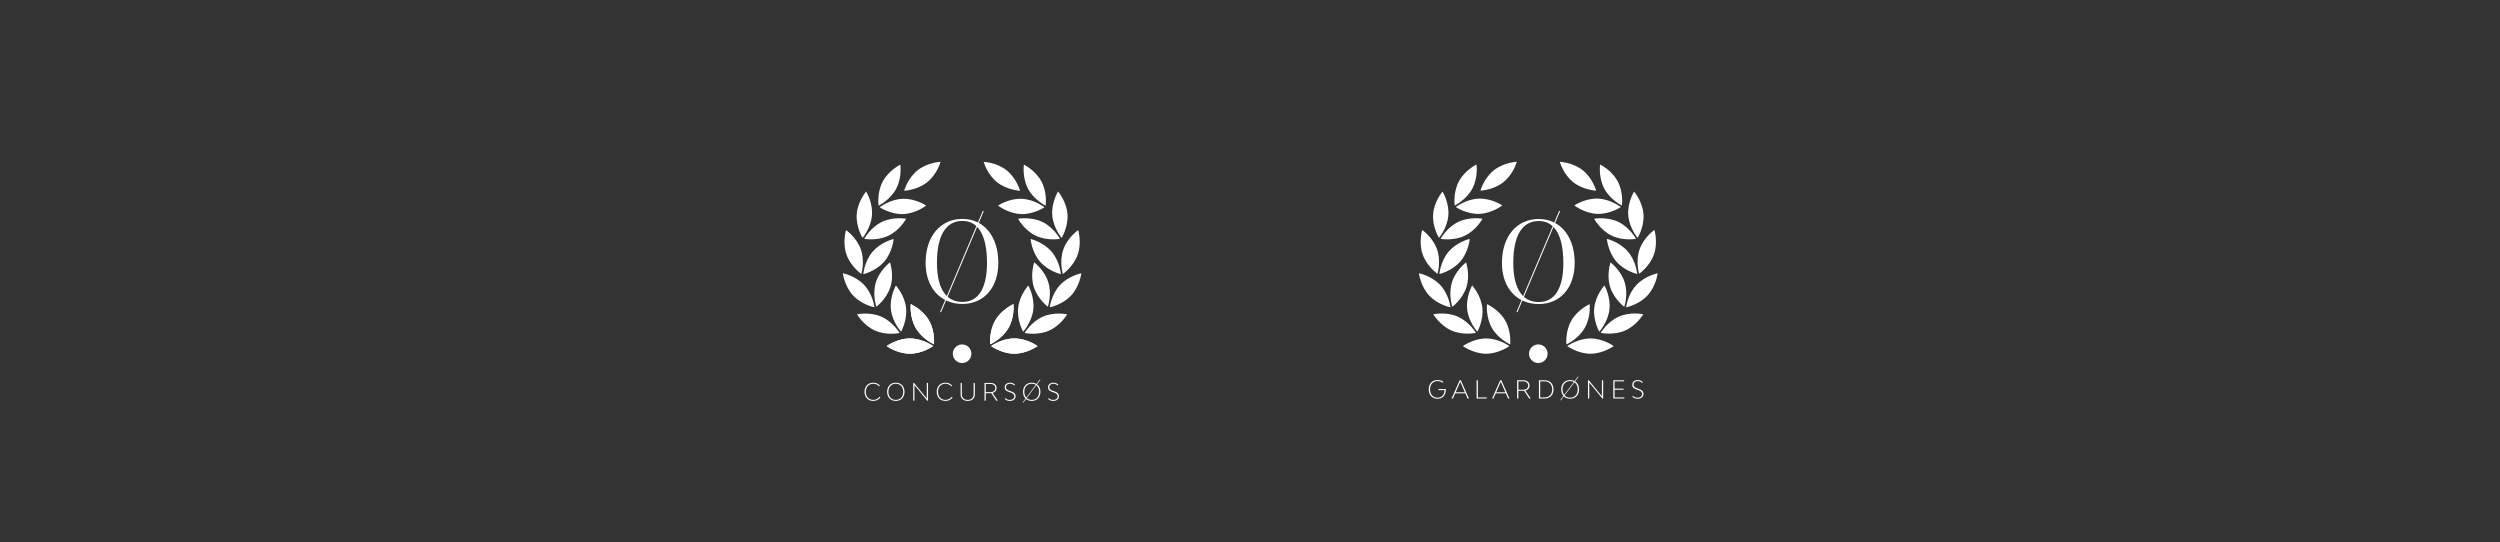 <?xml version="1.0" encoding="UTF-8" standalone="no"?>
<!DOCTYPE svg PUBLIC "-//W3C//DTD SVG 1.1//EN" "http://www.w3.org/Graphics/SVG/1.1/DTD/svg11.dtd">
<svg width="100%" height="100%" viewBox="0 0 13935 3023" version="1.1" xmlns="http://www.w3.org/2000/svg" xmlns:xlink="http://www.w3.org/1999/xlink" xml:space="preserve" style="fill-rule:evenodd;clip-rule:evenodd;stroke-linejoin:round;stroke-miterlimit:1.414;">
    <rect x="0" y="0" width="13935" height="3023" fill="#333333" stroke="none"/>
    <g transform="matrix(1,0,0,1,-1911.33,0.021)">
        <g transform="matrix(1,0,0,1,-8292.21,-20915.2)">
            <g transform="matrix(0.641,0,0,0.639,4889.12,7616.82)">
                <rect x="8292.21" y="20808.5" width="21741.8" height="4728.89" style="fill:none;"/>
            </g>
        </g>
        <g transform="matrix(1,0,0,1,-8292.21,-20915.2)">
            <g transform="matrix(1,0,0,1,1045.72,0)">
                <g>
                    <g>
                        <g transform="matrix(0.709,0,0,0.709,4945.57,6540.16)">
                            <g transform="matrix(0.294,0,0,0.294,10378.9,18245)">
                                <g transform="matrix(1,0,0,1,-1569.16,9225.68)">
                                    <g>
                                        <g transform="matrix(0.491,0,0,0.491,7432.97,3839.67)">
                                            <g transform="matrix(0.772,0,0,0.772,2802.73,2087.63)">
                                                <path d="M5267.34,4918.69C6171.77,4918.69 6906.05,5456.94 6906.05,5456.94C6906.05,5456.94 6171.77,5995.19 5267.34,5995.19C4362.91,5995.19 3628.63,5456.94 3628.63,5456.94C3628.63,5456.94 4362.91,4918.69 5267.34,4918.69Z" style="fill:white;"/>
                                            </g>
                                            <g transform="matrix(0.386,0.668,-0.668,0.386,9159.95,-515.349)">
                                                <path d="M5267.34,4918.69C6171.77,4918.69 6906.05,5456.94 6906.05,5456.94C6906.05,5456.94 6171.77,5995.19 5267.34,5995.19C4362.91,5995.19 3628.63,5456.94 3628.63,5456.94C3628.63,5456.94 4362.91,4918.69 5267.34,4918.69Z" style="fill:white;"/>
                                            </g>
                                        </g>
                                        <g transform="matrix(0.491,0,0,0.491,7432.97,3839.67)">
                                            <g transform="matrix(0.772,0,0,0.772,2802.73,2087.63)">
                                                <path d="M5267.34,4918.69C6171.77,4918.69 6906.05,5456.94 6906.05,5456.94C6906.05,5456.94 6171.77,5995.19 5267.34,5995.19C4362.91,5995.19 3628.63,5456.94 3628.63,5456.94C3628.63,5456.94 4362.91,4918.69 5267.34,4918.69Z" style="fill:white;"/>
                                            </g>
                                            <g transform="matrix(0.386,0.668,-0.668,0.386,9159.95,-515.349)">
                                                <path d="M5267.34,4918.69C6171.77,4918.69 6906.05,5456.94 6906.05,5456.94C6906.05,5456.94 6171.77,5995.19 5267.34,5995.19C4362.91,5995.19 3628.63,5456.94 3628.63,5456.94C3628.63,5456.94 4362.91,4918.69 5267.34,4918.69Z" style="fill:white;"/>
                                            </g>
                                        </g>
                                        <g transform="matrix(0.45,0.197,-0.197,0.45,8110.82,2145.66)">
                                            <g transform="matrix(0.772,0,0,0.772,2802.73,2087.63)">
                                                <path d="M5267.34,4918.69C6171.77,4918.69 6906.05,5456.94 6906.05,5456.94C6906.05,5456.94 6171.77,5995.19 5267.34,5995.19C4362.91,5995.19 3628.63,5456.94 3628.63,5456.94C3628.63,5456.94 4362.91,4918.69 5267.34,4918.69Z" style="fill:white;"/>
                                            </g>
                                            <g transform="matrix(0.386,0.668,-0.668,0.386,9159.95,-515.349)">
                                                <path d="M5267.34,4918.69C6171.77,4918.69 6906.05,5456.94 6906.05,5456.94C6906.05,5456.94 6171.77,5995.19 5267.34,5995.19C4362.91,5995.19 3628.63,5456.94 3628.63,5456.94C3628.63,5456.94 4362.91,4918.69 5267.34,4918.69Z" style="fill:white;"/>
                                            </g>
                                        </g>
                                        <g transform="matrix(0.334,0.36,-0.36,0.334,9410.07,864.593)">
                                            <g transform="matrix(0.772,0,0,0.772,2802.73,2087.63)">
                                                <path d="M5267.34,4918.69C6171.77,4918.69 6906.05,5456.94 6906.05,5456.94C6906.05,5456.94 6171.77,5995.19 5267.34,5995.19C4362.91,5995.19 3628.63,5456.94 3628.63,5456.94C3628.63,5456.94 4362.91,4918.69 5267.34,4918.69Z" style="fill:white;"/>
                                            </g>
                                            <g transform="matrix(0.386,0.668,-0.668,0.386,9159.95,-515.349)">
                                                <path d="M5267.34,4918.69C6171.77,4918.69 6906.05,5456.94 6906.05,5456.94C6906.05,5456.94 6171.77,5995.19 5267.34,5995.19C4362.91,5995.19 3628.63,5456.94 3628.63,5456.94C3628.63,5456.94 4362.91,4918.69 5267.34,4918.69Z" style="fill:white;"/>
                                            </g>
                                        </g>
                                        <g transform="matrix(0.162,0.464,-0.464,0.162,11113.5,210.684)">
                                            <g transform="matrix(0.772,0,0,0.772,2802.73,2087.63)">
                                                <path d="M5267.34,4918.69C6171.77,4918.69 6906.05,5456.94 6906.05,5456.94C6906.05,5456.94 6171.77,5995.19 5267.34,5995.19C4362.91,5995.19 3628.63,5456.94 3628.63,5456.94C3628.63,5456.94 4362.91,4918.69 5267.34,4918.69Z" style="fill:white;"/>
                                            </g>
                                            <g transform="matrix(0.386,0.668,-0.668,0.386,9159.95,-515.349)">
                                                <path d="M5267.34,4918.69C6171.77,4918.69 6906.05,5456.94 6906.05,5456.94C6906.05,5456.94 6171.77,5995.19 5267.34,5995.19C4362.91,5995.19 3628.63,5456.94 3628.63,5456.94C3628.63,5456.94 4362.91,4918.69 5267.34,4918.69Z" style="fill:white;"/>
                                            </g>
                                        </g>
                                        <g transform="matrix(-0.038,0.49,-0.49,-0.038,12936.2,293.268)">
                                            <g transform="matrix(0.772,0,0,0.772,2802.73,2087.63)">
                                                <path d="M5267.34,4918.69C6171.77,4918.69 6906.05,5456.94 6906.05,5456.94C6906.05,5456.94 6171.77,5995.19 5267.34,5995.19C4362.91,5995.19 3628.63,5456.94 3628.63,5456.94C3628.63,5456.94 4362.91,4918.69 5267.34,4918.69Z" style="fill:white;"/>
                                            </g>
                                            <g transform="matrix(0.386,0.668,-0.668,0.386,9159.95,-515.349)">
                                                <path d="M5267.34,4918.69C6171.77,4918.69 6906.05,5456.94 6906.05,5456.94C6906.05,5456.94 6171.77,5995.19 5267.34,5995.19C4362.91,5995.19 3628.63,5456.94 3628.63,5456.94C3628.63,5456.94 4362.91,4918.69 5267.34,4918.69Z" style="fill:white;"/>
                                            </g>
                                        </g>
                                        <g transform="matrix(-0.23,0.434,-0.434,-0.23,14573.5,1098.54)">
                                            <g transform="matrix(0.772,0,0,0.772,2802.73,2087.63)">
                                                <path d="M5267.34,4918.69C6171.77,4918.69 6906.05,5456.94 6906.05,5456.94C6906.05,5456.94 6171.77,5995.19 5267.34,5995.19C4362.91,5995.19 3628.63,5456.94 3628.63,5456.94C3628.63,5456.94 4362.91,4918.69 5267.34,4918.69Z" style="fill:white;"/>
                                            </g>
                                            <g transform="matrix(0.386,0.668,-0.668,0.386,9159.95,-515.349)">
                                                <path d="M5267.34,4918.69C6171.77,4918.69 6906.05,5456.94 6906.05,5456.94C6906.05,5456.94 6171.77,5995.19 5267.34,5995.19C4362.91,5995.19 3628.63,5456.94 3628.63,5456.94C3628.63,5456.94 4362.91,4918.69 5267.34,4918.69Z" style="fill:white;"/>
                                            </g>
                                        </g>
                                        <g transform="matrix(-0.297,0.236,-0.236,-0.297,13991.3,2770.95)">
                                            <path d="M5267.34,4918.69C6171.77,4918.69 6906.05,5456.94 6906.05,5456.94C6906.05,5456.94 6171.77,5995.19 5267.34,5995.19C4362.91,5995.19 3628.63,5456.94 3628.63,5456.94C3628.63,5456.94 4362.91,4918.69 5267.34,4918.69Z" style="fill:white;"/>
                                        </g>
                                    </g>
                                    <g transform="matrix(1,0,0,1,3765.9,0)">
                                        <g transform="matrix(-0.491,0,0,0.491,13205.4,3839.67)">
                                            <g transform="matrix(0.772,0,0,0.772,2802.73,2087.63)">
                                                <path d="M5267.34,4918.69C6171.77,4918.69 6906.05,5456.94 6906.05,5456.94C6906.05,5456.94 6171.77,5995.19 5267.34,5995.19C4362.91,5995.19 3628.63,5456.94 3628.63,5456.94C3628.63,5456.94 4362.91,4918.69 5267.34,4918.69Z" style="fill:white;"/>
                                            </g>
                                            <g transform="matrix(0.386,0.668,-0.668,0.386,9159.95,-515.349)">
                                                <path d="M5267.34,4918.69C6171.77,4918.69 6906.05,5456.94 6906.05,5456.94C6906.05,5456.94 6171.77,5995.19 5267.34,5995.19C4362.91,5995.19 3628.63,5456.94 3628.63,5456.94C3628.63,5456.94 4362.91,4918.69 5267.34,4918.69Z" style="fill:white;"/>
                                            </g>
                                        </g>
                                        <g transform="matrix(-0.491,0,0,0.491,13205.4,3839.67)">
                                            <g transform="matrix(0.772,0,0,0.772,2802.73,2087.63)">
                                                <path d="M5267.34,4918.69C6171.77,4918.69 6906.05,5456.94 6906.05,5456.94C6906.05,5456.94 6171.77,5995.19 5267.34,5995.19C4362.91,5995.19 3628.63,5456.94 3628.63,5456.94C3628.63,5456.94 4362.91,4918.69 5267.34,4918.69Z" style="fill:white;"/>
                                            </g>
                                            <g transform="matrix(0.386,0.668,-0.668,0.386,9159.95,-515.349)">
                                                <path d="M5267.34,4918.69C6171.77,4918.69 6906.05,5456.94 6906.05,5456.94C6906.05,5456.94 6171.77,5995.19 5267.34,5995.19C4362.91,5995.19 3628.63,5456.94 3628.63,5456.94C3628.63,5456.94 4362.91,4918.69 5267.34,4918.69Z" style="fill:white;"/>
                                            </g>
                                        </g>
                                        <g transform="matrix(-0.45,0.197,0.197,0.45,12527.5,2145.66)">
                                            <g transform="matrix(0.772,0,0,0.772,2802.73,2087.63)">
                                                <path d="M5267.34,4918.69C6171.77,4918.69 6906.05,5456.94 6906.05,5456.94C6906.05,5456.94 6171.77,5995.19 5267.34,5995.19C4362.91,5995.19 3628.63,5456.94 3628.63,5456.94C3628.63,5456.94 4362.91,4918.69 5267.34,4918.69Z" style="fill:white;"/>
                                            </g>
                                            <g transform="matrix(0.386,0.668,-0.668,0.386,9159.95,-515.349)">
                                                <path d="M5267.34,4918.69C6171.77,4918.69 6906.05,5456.94 6906.05,5456.94C6906.05,5456.94 6171.77,5995.19 5267.34,5995.19C4362.91,5995.19 3628.63,5456.94 3628.63,5456.94C3628.63,5456.94 4362.91,4918.69 5267.34,4918.69Z" style="fill:white;"/>
                                            </g>
                                        </g>
                                        <g transform="matrix(-0.334,0.36,0.36,0.334,11228.3,864.593)">
                                            <g transform="matrix(0.772,0,0,0.772,2802.73,2087.63)">
                                                <path d="M5267.34,4918.69C6171.77,4918.69 6906.05,5456.94 6906.05,5456.94C6906.05,5456.94 6171.77,5995.19 5267.34,5995.19C4362.91,5995.19 3628.63,5456.94 3628.63,5456.94C3628.63,5456.94 4362.91,4918.69 5267.34,4918.69Z" style="fill:white;"/>
                                            </g>
                                            <g transform="matrix(0.386,0.668,-0.668,0.386,9159.95,-515.349)">
                                                <path d="M5267.34,4918.69C6171.77,4918.69 6906.05,5456.94 6906.05,5456.94C6906.05,5456.94 6171.77,5995.19 5267.34,5995.19C4362.91,5995.19 3628.63,5456.94 3628.63,5456.94C3628.63,5456.94 4362.91,4918.69 5267.34,4918.69Z" style="fill:white;"/>
                                            </g>
                                        </g>
                                        <g transform="matrix(-0.162,0.464,0.464,0.162,9524.89,210.684)">
                                            <g transform="matrix(0.772,0,0,0.772,2802.73,2087.63)">
                                                <path d="M5267.34,4918.69C6171.77,4918.69 6906.05,5456.94 6906.05,5456.94C6906.05,5456.94 6171.77,5995.19 5267.34,5995.19C4362.91,5995.19 3628.63,5456.94 3628.63,5456.94C3628.63,5456.94 4362.91,4918.69 5267.34,4918.69Z" style="fill:white;"/>
                                            </g>
                                            <g transform="matrix(0.386,0.668,-0.668,0.386,9159.95,-515.349)">
                                                <path d="M5267.34,4918.69C6171.77,4918.69 6906.05,5456.94 6906.05,5456.94C6906.05,5456.94 6171.77,5995.19 5267.34,5995.19C4362.91,5995.19 3628.63,5456.94 3628.63,5456.94C3628.63,5456.94 4362.91,4918.69 5267.34,4918.69Z" style="fill:white;"/>
                                            </g>
                                        </g>
                                        <g transform="matrix(0.038,0.49,0.49,-0.038,7702.16,293.268)">
                                            <g transform="matrix(0.772,0,0,0.772,2802.73,2087.63)">
                                                <path d="M5267.34,4918.69C6171.77,4918.69 6906.05,5456.94 6906.05,5456.94C6906.05,5456.94 6171.77,5995.19 5267.34,5995.19C4362.91,5995.19 3628.63,5456.94 3628.63,5456.94C3628.63,5456.94 4362.91,4918.69 5267.34,4918.69Z" style="fill:white;"/>
                                            </g>
                                            <g transform="matrix(0.386,0.668,-0.668,0.386,9159.95,-515.349)">
                                                <path d="M5267.34,4918.69C6171.77,4918.69 6906.05,5456.94 6906.05,5456.94C6906.05,5456.94 6171.77,5995.19 5267.34,5995.19C4362.91,5995.19 3628.63,5456.94 3628.63,5456.94C3628.63,5456.94 4362.91,4918.69 5267.34,4918.69Z" style="fill:white;"/>
                                            </g>
                                        </g>
                                        <g transform="matrix(0.23,0.434,0.434,-0.23,6064.87,1098.54)">
                                            <g transform="matrix(0.772,0,0,0.772,2802.73,2087.63)">
                                                <path d="M5267.34,4918.69C6171.77,4918.69 6906.05,5456.94 6906.05,5456.94C6906.05,5456.94 6171.77,5995.19 5267.34,5995.19C4362.91,5995.19 3628.63,5456.94 3628.63,5456.94C3628.63,5456.94 4362.91,4918.69 5267.34,4918.69Z" style="fill:white;"/>
                                            </g>
                                            <g transform="matrix(0.386,0.668,-0.668,0.386,9159.95,-515.349)">
                                                <path d="M5267.34,4918.69C6171.77,4918.69 6906.05,5456.94 6906.05,5456.94C6906.05,5456.94 6171.77,5995.19 5267.34,5995.19C4362.91,5995.19 3628.63,5456.94 3628.63,5456.94C3628.63,5456.94 4362.91,4918.69 5267.34,4918.69Z" style="fill:white;"/>
                                            </g>
                                        </g>
                                        <g transform="matrix(0.297,0.236,0.236,-0.297,6647.08,2770.95)">
                                            <path d="M5267.34,4918.69C6171.77,4918.69 6906.05,5456.94 6906.05,5456.94C6906.05,5456.94 6171.77,5995.19 5267.34,5995.19C4362.91,5995.19 3628.63,5456.94 3628.63,5456.94C3628.63,5456.94 4362.91,4918.69 5267.34,4918.69Z" style="fill:white;"/>
                                        </g>
                                    </g>
                                </g>
                                <g transform="matrix(2.132,0,0,2.132,-6317.74,1952.73)">
                                    <path d="M7954.48,5068.52C7676.96,5068.52 7492.74,5288.5 7492.74,5619.27C7492.74,5929.46 7676.96,6135.2 7954.48,6135.2C8224.76,6135.2 8404.96,5929.46 8404.96,5619.27C8404.96,5288.5 8224.76,5068.52 7954.48,5068.52ZM7954.48,6109.88C7749.66,6109.88 7634.94,5942.47 7634.94,5619.27C7634.94,5273.16 7749.66,5093.84 7954.48,5093.84C8152.86,5093.84 8262.78,5273.16 8262.78,5619.27C8262.78,5942.47 8152.86,6109.88 7954.48,6109.88Z" style="fill:white;fill-rule:nonzero;"/>
                                </g>
                                <g transform="matrix(1,0,0,1,-4892.73,8883.05)">
                                    <circle cx="15525.7" cy="7480.67" r="248.848" style="fill:white;"/>
                                </g>
                                <g transform="matrix(0.962,-0.272,0.272,0.962,-5295.68,13575.8)">
                                    <path d="M16156,3495.47C16157,3496.08 16158.1,3496.57 16159.1,3497.3C16160.9,3498.79 16162.3,3500.74 16163.2,3502.95C16163.6,3504.05 16163.9,3505.22 16164,3506.39C16164.2,3507.56 16164.1,3508.76 16164,3509.92C16163.5,3513.07 16162.8,3513.68 16161.2,3516.34L14339.4,5791.01C14337.1,5793.16 14336.7,5794 14333.7,5795.16C14332.6,5795.59 14331.5,5795.88 14330.3,5796.01C14329.1,5796.14 14327.9,5796.11 14326.7,5795.93C14324.4,5795.57 14322.2,5794.6 14320.3,5793.12C14319.4,5792.38 14318.6,5791.52 14317.9,5790.57C14317.2,5789.62 14316.6,5788.57 14316.2,5787.47C14315.8,5786.37 14315.5,5785.21 14315.3,5784.03C14315.1,5781.67 14315.4,5779.28 14316.4,5777.11C14316.9,5776.03 14317.6,5775.09 14318.2,5774.08L16140,3499.41C16140.9,3498.59 16141.6,3497.66 16142.6,3496.96C16144.5,3495.55 16146.7,3494.68 16149.1,3494.41C16150.3,3494.28 16151.5,3494.46 16152.6,3494.49C16153.8,3494.82 16154.9,3495.14 16156,3495.47Z" style="fill:white;fill-rule:nonzero;"/>
                                </g>
                            </g>
                            <g transform="matrix(0.426,0,0,0.426,8989.28,16029.1)">
                                <g transform="matrix(0.28,0,0,0.28,5551.39,14284.2)">
                                    <path d="M12563.2,10048.4L12613.9,9996.21C12507.8,9880.68 12371.7,9804.72 12180.2,9804.72C11832.1,9804.72 11599.4,10045.3 11599.4,10404.5C11599.4,10766.9 11832.1,11007.5 12178.6,11007.5C12381.2,11007.5 12544.2,10917.3 12645.5,10781.2L12590.1,10729C12501.5,10852.4 12359.1,10939.5 12178.6,10939.5C11882.7,10939.5 11684.9,10724.2 11684.9,10402.9C11684.9,10084.8 11884.3,9872.77 12185,9872.77C12351.2,9872.77 12474.6,9948.74 12563.2,10048.4Z" style="fill:white;fill-rule:nonzero;"/>
                                </g>
                                <g transform="matrix(0.28,0,0,0.28,5551.39,14284.2)">
                                    <path d="M13663.1,11007.5C14006.6,11007.5 14236,10766.9 14236,10406.1C14236,10045.3 14006.6,9804.72 13663.1,9804.72C13318.1,9804.72 13088.6,10045.3 13088.6,10406.1C13088.6,10766.9 13318.1,11007.5 13663.1,11007.5ZM13663.1,10939.5C13370.4,10939.5 13174.1,10725.8 13174.1,10406.1C13174.1,10086.4 13370.4,9872.77 13663.1,9872.77C13955.9,9872.77 14150.6,10086.4 14150.6,10406.1C14150.6,10725.8 13955.9,10939.5 13663.1,10939.5Z" style="fill:white;fill-rule:nonzero;"/>
                                </g>
                                <g transform="matrix(0.28,0,0,0.28,5551.39,14284.2)">
                                    <path d="M15785.4,9820.54L15704.7,9820.54L15704.7,10847.7L14862.8,9820.54L14809,9820.54L14809,10991.7L14891.2,10991.7L14889.7,9964.56L15731.6,10991.7L15785.4,10991.7L15785.4,9820.54Z" style="fill:white;fill-rule:nonzero;"/>
                                </g>
                                <g transform="matrix(0.28,0,0,0.28,5551.39,14284.2)">
                                    <path d="M17322.1,10048.4L17372.8,9996.21C17266.8,9880.68 17130.6,9804.72 16939.2,9804.72C16591,9804.72 16358.3,10045.3 16358.3,10404.5C16358.3,10766.9 16591,11007.5 16937.6,11007.5C17140.1,11007.5 17303.2,10917.3 17404.4,10781.2L17349,10729C17260.4,10852.4 17118,10939.5 16937.6,10939.5C16641.6,10939.5 16443.8,10724.2 16443.8,10402.9C16443.8,10084.8 16643.2,9872.77 16943.9,9872.77C17110.1,9872.77 17233.5,9948.74 17322.1,10048.4Z" style="fill:white;fill-rule:nonzero;"/>
                                </g>
                                <g transform="matrix(0.28,0,0,0.28,5551.39,14284.2)">
                                    <path d="M18871.5,9820.54L18789.2,9820.54L18789.2,10580.2C18789.2,10795.4 18634.1,10939.5 18401.5,10939.5C18168.8,10939.5 18013.7,10795.4 18013.7,10580.2L18013.7,9820.54L17933,9820.54L17933,10583.4C17933,10838.2 18119.8,11007.5 18401.5,11007.5C18683.2,11007.5 18871.5,10838.2 18871.5,10583.4L18871.5,9820.54Z" style="fill:white;fill-rule:nonzero;"/>
                                </g>
                                <g transform="matrix(0.28,0,0,0.28,5551.39,14284.2)">
                                    <path d="M20284.8,10991.7L20381.3,10991.7L20041.1,10482.1C20202.5,10442.5 20303.8,10322.2 20303.8,10159.2C20303.8,9955.07 20150.3,9820.54 19917.6,9820.54L19507.7,9820.54L19507.7,10991.7L19590,10991.7L19590,10496.3L19917.6,10496.3C19930.3,10496.3 19943,10496.3 19955.6,10494.7L20284.8,10991.7ZM19911.3,10428.3L19590,10428.3L19590,9888.6L19906.6,9888.6C20093.3,9888.6 20218.3,9996.21 20218.3,10159.2C20218.3,10319.1 20094.9,10428.3 19911.3,10428.3Z" style="fill:white;fill-rule:nonzero;"/>
                                </g>
                                <g transform="matrix(0.28,0,0,0.28,5551.39,14284.2)">
                                    <path d="M21470.2,10703.6C21470.2,10846.1 21353.1,10939.5 21172.6,10939.5C21060.3,10939.5 20957.4,10903.1 20878.3,10816L20843.5,10874.6C20919.4,10966.4 21047.6,11007.5 21180.6,11007.5C21405.3,11007.5 21557.2,10882.5 21557.2,10697.3C21557.2,10488.4 21375.2,10414 21226.5,10363.4L21148.9,10336.5C21030.2,10295.3 20922.6,10246.3 20922.6,10102.2C20922.6,9966.14 21028.6,9872.77 21190.1,9872.77C21308.8,9872.77 21400.5,9915.5 21474.9,9997.8L21514.5,9939.24C21438.5,9855.36 21338.8,9804.72 21191.6,9804.72C20978,9804.72 20837.1,9928.16 20837.1,10113.3C20837.1,10293.7 20962.2,10361.8 21104.6,10410.9L21179,10436.2C21349.9,10491.6 21470.2,10558 21470.2,10703.6Z" style="fill:white;fill-rule:nonzero;"/>
                                </g>
                                <g transform="matrix(0.28,0,0,0.28,5551.39,14284.2)">
                                    <path d="M22620.7,11007.5C22964.2,11007.5 23193.6,10766.9 23193.6,10406.1C23193.6,10045.3 22964.2,9804.72 22620.7,9804.72C22275.7,9804.72 22046.2,10045.3 22046.2,10406.1C22046.2,10766.9 22275.7,11007.5 22620.7,11007.5ZM22620.7,10939.5C22328,10939.5 22131.7,10725.8 22131.7,10406.1C22131.7,10086.4 22328,9872.77 22620.7,9872.77C22913.5,9872.77 23108.2,10086.4 23108.2,10406.1C23108.2,10725.8 22913.5,10939.5 22620.7,10939.5Z" style="fill:white;fill-rule:nonzero;"/>
                                </g>
                                <g transform="matrix(0.28,0,0,0.28,5551.39,14284.2)">
                                    <path d="M24328.4,10703.6C24328.4,10846.1 24211.3,10939.5 24030.8,10939.5C23918.5,10939.5 23815.6,10903.1 23736.5,10816L23701.7,10874.6C23777.6,10966.4 23905.8,11007.5 24038.8,11007.5C24263.5,11007.5 24415.4,10882.5 24415.4,10697.3C24415.4,10488.4 24233.4,10414 24084.7,10363.4L24007.1,10336.5C23888.4,10295.3 23780.8,10246.3 23780.8,10102.2C23780.8,9966.14 23886.8,9872.77 24048.3,9872.77C24167,9872.77 24258.7,9915.5 24333.1,9997.8L24372.7,9939.24C24296.7,9855.36 24197,9804.72 24049.8,9804.72C23836.2,9804.72 23695.3,9928.16 23695.3,10113.3C23695.3,10293.7 23820.4,10361.8 23962.8,10410.9L24037.2,10436.2C24208.1,10491.6 24328.4,10558 24328.4,10703.6Z" style="fill:white;fill-rule:nonzero;"/>
                                </g>
                                <g transform="matrix(0.704,0,0,0.704,314.912,11378.6)">
                                    <path d="M16654.4,7942.65C16655.1,7943.06 16656,7943.35 16656.7,7943.87C16657.4,7944.39 16658,7945.03 16658.5,7945.74C16659.5,7947.18 16660,7948.9 16660,7950.66C16660,7951.53 16659.8,7952.41 16659.6,7953.23C16659.3,7954.06 16658.7,7954.77 16658.3,7955.54L16215.5,8546.14C16213.8,8547.73 16213.5,8548.41 16211.2,8549.11C16210.4,8549.36 16209.5,8549.49 16208.7,8549.48C16206.9,8549.45 16205.2,8548.86 16203.8,8547.81C16203.1,8547.29 16202.5,8546.65 16202,8545.94C16201.5,8545.23 16201.1,8544.43 16200.8,8543.6C16200.6,8542.77 16200.4,8541.89 16200.5,8541.02C16200.5,8538.65 16201.1,8538.16 16202.1,8536.14L16645,7945.54C16646.6,7943.95 16647,7943.27 16649.2,7942.57C16650,7942.32 16650.9,7942.33 16651.8,7942.21C16652.6,7942.36 16653.5,7942.5 16654.4,7942.65Z" style="fill:white;fill-rule:nonzero;"/>
                                </g>
                            </g>
                        </g>
                        <g transform="matrix(0.709,0,0,0.709,5557.14,6540.16)">
                            <g transform="matrix(0.294,0,0,0.294,12580.2,18307.7)">
                                <path d="M15619.6,15901.5C15757,15901.5 15868.5,16013.1 15868.5,16150.4C15868.5,16287.7 15757,16399.2 15619.6,16399.2C15482.3,16399.2 15370.8,16287.7 15370.8,16150.4C15370.8,16013.1 15482.3,15901.5 15619.6,15901.5ZM14226.2,15742.3C14568.2,15743.1 14845.5,15946.3 14845.5,15946.3C14845.5,15946.3 14568.2,16149.6 14226.2,16150.4L14224.2,16150.4C13881.4,16150.4 13603,15946.3 13603,15946.3C13603,15946.3 13881.4,15742.3 14224.2,15742.3L14226.2,15742.3ZM17017.1,15742.3C17359,15743.1 17636.3,15946.3 17636.3,15946.3C17636.3,15946.3 17359,16149.6 17017.1,16150.4L17015.1,16150.4C16672.2,16150.4 16393.8,15946.3 16393.8,15946.3C16393.8,15946.3 16672.2,15742.3 17015.1,15742.3L17017.1,15742.3ZM14246.9,14824.7C14256.5,14828.9 14565.2,14968.2 14734,15260.5C14902.7,15552.8 14869,15889.9 14867.9,15900.3L14867.9,15900.6C14867.9,15900.6 14552,15761.5 14380.5,15464.6C14209.1,15167.7 14246.6,14824.6 14246.6,14824.6L14246.9,14824.7ZM16992.7,14824.8C16993.8,14835.3 17027.5,15172.3 16858.7,15464.6C16690,15756.9 16381.2,15896.2 16371.6,15900.5L16371.4,15900.6C16371.4,15900.6 16333.9,15557.5 16505.3,15260.5C16676.7,14963.6 16992.6,14824.6 16992.6,14824.6L16992.7,14824.8ZM13463.1,15157.1C13777.3,15294.3 13950.8,15592.7 13950.8,15592.7C13950.8,15592.7 13614,15668.3 13299.8,15531C12985.6,15393.8 12812.1,15095.4 12812.1,15095.4C12812.1,15095.4 13148.9,15019.8 13463.1,15157.1ZM17776.2,15157.1C17461.9,15294.3 17288.5,15592.7 17288.5,15592.7C17288.5,15592.7 17625.3,15668.3 17939.5,15531C18253.7,15393.8 18427.1,15095.4 18427.1,15095.4C18427.1,15095.4 18090.4,15019.8 17776.2,15157.1ZM14123.1,14919.6C14161.3,15260.3 13989.6,15559.7 13989.6,15559.7C13989.6,15559.7 13755.8,15305.9 13717.5,14965.1C13679.3,14624.4 13851,14325 13851,14325C13851,14325 14084.8,14578.9 14123.1,14919.6ZM17116.2,14919.6C17077.9,15260.3 17249.7,15559.7 17249.7,15559.7C17249.7,15559.7 17483.5,15305.9 17521.8,14965.1C17560,14624.4 17388.3,14325 17388.3,14325C17388.3,14325 17154.4,14578.9 17116.2,14919.6ZM16045.5,12642.2L16174.2,12337.6C16174.8,12336.6 16175.2,12335.5 16176,12334.6C16177.4,12332.7 16179.4,12331.3 16181.6,12330.4C16182.7,12329.9 16183.8,12329.8 16185,12329.5C16186.2,12329.5 16187.3,12329.5 16188.5,12329.5C16189.7,12329.8 16190.8,12330 16191.9,12330.4C16193,12330.9 16194,12331.5 16195,12332.2C16196.9,12333.7 16198.3,12335.6 16199.2,12337.8C16199.6,12338.9 16199.9,12340.1 16200.1,12341.2C16200.5,12344.4 16200,12345.2 16199.1,12348.2L16069.6,12654.8C16394.4,12831.6 16592.3,13216.1 16592.3,13722.3C16592.3,14383.8 16208,14822.5 15631.7,14822.5C15469.4,14822.5 15322.1,14789.6 15193.8,14728.1L15065.1,15032.8C15063.5,15035.5 15063.3,15036.4 15060.8,15038.3C15059.9,15039 15058.8,15039.6 15057.7,15040.1C15056.6,15040.5 15055.5,15040.8 15054.3,15040.9C15051.9,15041.2 15049.5,15040.9 15047.4,15040C15046.3,15039.5 15045.2,15038.9 15044.3,15038.2C15043.4,15037.5 15042.5,15036.6 15041.8,15035.7C15041.1,15034.7 15040.5,15033.7 15040.1,15032.6C15039.2,15030.4 15038.9,15028 15039.2,15025.6C15039.4,15024.5 15039.8,15023.4 15040.2,15022.2L15169.5,14716C14844.1,14547.8 14647,14190.9 14647,13722.3C14647,13017 15039.8,12547.9 15631.7,12547.9C15784.3,12547.9 15923.4,12580.8 16045.5,12642.2ZM18239.4,14316.1C18006.4,14567.6 17966.9,14910.5 17966.9,14910.5C17966.9,14910.5 18305.8,14845 18538.8,14593.4C18771.8,14341.9 18811.2,13999 18811.2,13999C18811.2,13999 18472.4,14064.6 18239.4,14316.1ZM12999.9,14316.1C13232.9,14567.6 13272.4,14910.5 13272.4,14910.5C13272.4,14910.5 12933.5,14845 12700.5,14593.4C12467.5,14341.9 12428,13999 12428,13999C12428,13999 12766.9,14064.6 12999.9,14316.1ZM17539.5,14362.7C17640.9,14690.2 17918.1,14895.9 17918.1,14895.9C17918.1,14895.9 18030.7,14569.6 17929.4,14242.1C17828.1,13914.5 17550.9,13708.9 17550.9,13708.9C17550.9,13708.9 17438.2,14035.1 17539.5,14362.7ZM13699.7,14362.7C13598.4,14690.2 13321.2,14895.9 13321.2,14895.9C13321.2,14895.9 13208.5,14569.6 13309.9,14242.1C13411.2,13914.5 13688.4,13708.9 13688.4,13708.9C13688.4,13708.9 13801.1,14035.1 13699.7,14362.7ZM16024.8,12761L15235.5,14629.5C15340.7,14721.8 15473.6,14768.5 15631.7,14768.5C16054.7,14768.5 16289.1,14411.6 16289.1,13722.3C16289.1,13260.3 16197.2,12937.7 16024.8,12761ZM16003.9,12740.7C15904.2,12648.5 15779.4,12601.9 15631.7,12601.9C15194.9,12601.9 14950.2,12984.3 14950.2,13722.3C14950.2,14145.1 15042.3,14442.9 15214.3,14610L16003.9,12740.7ZM13534.7,13682.8C13310.7,13942.5 12974.4,14019.9 12974.4,14019.9C12974.4,14019.9 13001.7,13675.9 13225.7,13416.3C13449.7,13156.7 13786,13079.2 13786,13079.2C13786,13079.2 13758.7,13423.2 13534.7,13682.8ZM17704.6,13682.8C17928.5,13942.5 18264.9,14019.9 18264.9,14019.9C18264.9,14019.9 18237.5,13675.9 18013.6,13416.3C17789.6,13156.7 17453.3,13079.2 17453.3,13079.2C17453.3,13079.2 17480.6,13423.2 17704.6,13682.8ZM12912,13360C13024.9,13683.8 12923.8,14013.8 12923.8,14013.8C12923.8,14013.8 12639.5,13818.1 12526.7,13494.4C12413.8,13170.6 12514.9,12840.6 12514.9,12840.6C12514.9,12840.6 12799.2,13036.3 12912,13360ZM18327.2,13360C18214.4,13683.8 18315.5,14013.8 18315.5,14013.8C18315.5,14013.8 18599.8,13818.1 18712.6,13494.4C18825.5,13170.6 18724.4,12840.6 18724.4,12840.6C18724.4,12840.6 18440.1,13036.3 18327.2,13360ZM13655.6,12993.8C13346.4,13142.1 13007.2,13078.4 13007.2,13078.4C13007.2,13078.4 13170,12774.1 13479.1,12625.8C13788.3,12477.6 14127.5,12541.2 14127.5,12541.2C14127.5,12541.2 13964.8,12845.5 13655.6,12993.8ZM17583.7,12993.8C17892.8,13142.1 18232.1,13078.4 18232.1,13078.4C18232.1,13078.4 18069.3,12774.1 17760.1,12625.8C17451,12477.6 17111.7,12541.2 17111.7,12541.2C17111.7,12541.2 17274.5,12845.5 17583.7,12993.8ZM13214.2,12448.7C13188,12790.6 12963.3,13052.6 12963.3,13052.6C12963.3,13052.6 12781.1,12759.4 12807.3,12417.6C12833.5,12075.7 13058.2,11813.7 13058.2,11813.7C13058.2,11813.7 13240.4,12106.9 13214.2,12448.7ZM18025.1,12448.7C18051.3,12790.6 18276,13052.6 18276,13052.6C18276,13052.6 18458.2,12759.4 18432,12417.6C18405.8,12075.7 18181.1,11813.7 18181.1,11813.7C18181.1,11813.7 17998.9,12106.9 18025.1,12448.7ZM14042.2,12410.7C13699.5,12422.9 13414.1,12228.8 13414.1,12228.8C13414.1,12228.8 13685.1,12015 14027.8,12002.9C14370.4,11990.8 14655.8,12184.9 14655.8,12184.9C14655.8,12184.9 14384.9,12398.6 14042.2,12410.7ZM17197.1,12410.7C17539.8,12422.9 17825.2,12228.8 17825.2,12228.8C17825.2,12228.8 17554.2,12015 17211.5,12002.9C16868.8,11990.8 16583.4,12184.9 16583.4,12184.9C16583.4,12184.9 16854.4,12398.6 17197.1,12410.7ZM13855.9,11734.6C13695,12037.4 13384.2,12187.5 13384.2,12187.5C13384.2,12187.5 13334.6,11845.9 13495.4,11543.1C13656.3,11240.3 13967.1,11090.2 13967.1,11090.2C13967.1,11090.2 14016.7,11431.8 13855.9,11734.6ZM17383.4,11734.6C17544.3,12037.4 17855.1,12187.5 17855.1,12187.5C17855.1,12187.5 17904.7,11845.9 17743.8,11543.1C17583,11240.3 17272.2,11090.2 17272.2,11090.2C17272.2,11090.2 17222.6,11431.8 17383.4,11734.6ZM14685.5,11563.7C14416.9,11776.8 14072,11790 14072,11790C14072,11790 14163.2,11457.1 14431.8,11244C14700.4,11030.9 15045.3,11017.7 15045.3,11017.7C15045.3,11017.7 14954.1,11350.6 14685.5,11563.7ZM16553.8,11563.7C16822.4,11776.8 17167.3,11790 17167.3,11790C17167.3,11790 17076,11457.1 16807.4,11244C16538.8,11030.9 16193.9,11017.7 16193.9,11017.7C16193.9,11017.7 16285.2,11350.6 16553.8,11563.7Z" style="fill:white;"/>
                            </g>
                            <g transform="matrix(1.165,0,0,1.165,-7458.74,-4340.85)">
                                <g transform="matrix(0.105,0,0,0.105,19185,22664.6)">
                                    <path d="M12705.7,10406.1L12705.7,10384L12221.4,10384L12221.4,10453.6L12620.2,10453.6C12610.7,10746.4 12436.6,10939.5 12164.4,10939.5C11877.9,10939.5 11686.5,10725.8 11686.5,10406.1C11686.5,10086.4 11877.9,9872.77 12164.4,9872.77C12292.6,9872.77 12398.6,9902.84 12492,9975.64L12545.8,9921.83C12428.7,9834.79 12313.2,9804.72 12162.8,9804.72C11825.7,9804.72 11601,10045.3 11601,10406.1C11601,10766.9 11825.7,11007.5 12162.8,11007.5C12495.2,11007.5 12704.1,10774.9 12705.7,10406.1Z" style="fill:white;fill-rule:nonzero;"/>
                                    <path d="M13951.2,10657.7L14098.4,10991.7L14185.4,10991.7L13666.3,9820.54L13588.8,9820.54L13069.7,10991.7L13156.7,10991.7L13302.3,10657.7L13951.2,10657.7ZM13921.1,10589.7L13332.4,10589.7L13628.3,9917.08L13921.1,10589.7Z" style="fill:white;fill-rule:nonzero;"/>
                                    <path d="M15326.5,10923.6L14759.9,10923.6L14759.9,9820.54L14677.6,9820.54L14677.6,10991.7L15326.5,10991.7L15326.5,10923.6Z" style="fill:white;fill-rule:nonzero;"/>
                                    <path d="M16554.6,10657.7L16701.8,10991.7L16788.8,10991.7L16269.7,9820.54L16192.2,9820.54L15673.1,10991.7L15760.1,10991.7L15905.7,10657.7L16554.6,10657.7ZM16524.5,10589.7L15935.8,10589.7L16231.7,9917.08L16524.5,10589.7Z" style="fill:white;fill-rule:nonzero;"/>
                                    <path d="M18058.1,10991.7L18154.6,10991.7L17814.3,10482.1C17975.8,10442.5 18077.1,10322.2 18077.1,10159.2C18077.1,9955.07 17923.5,9820.54 17690.9,9820.54L17281,9820.54L17281,10991.7L17363.3,10991.7L17363.3,10496.3L17690.9,10496.3C17703.6,10496.3 17716.2,10496.3 17728.9,10494.7L18058.1,10991.7ZM17684.6,10428.3L17363.3,10428.3L17363.3,9888.6L17679.8,9888.6C17866.6,9888.6 17991.6,9996.21 17991.6,10159.2C17991.6,10319.1 17868.1,10428.3 17684.6,10428.3Z" style="fill:white;fill-rule:nonzero;"/>
                                    <path d="M19056.7,9820.54L18683.2,9820.54L18683.2,10991.7L19056.7,10991.7C19395.4,10991.7 19621.7,10759 19621.7,10409.3C19621.7,10056.4 19395.4,9820.54 19056.7,9820.54ZM19044,10923.6L18765.5,10923.6L18765.5,9888.6L19044,9888.6C19340,9888.6 19536.2,10097.5 19536.2,10409.3C19536.2,10717.9 19340,10923.6 19044,10923.6Z" style="fill:white;fill-rule:nonzero;"/>
                                    <path d="M20689.9,11007.5C21033.4,11007.5 21262.9,10766.9 21262.9,10406.1C21262.9,10045.3 21033.4,9804.72 20689.9,9804.72C20344.9,9804.72 20115.5,10045.3 20115.5,10406.1C20115.5,10766.9 20344.9,11007.5 20689.9,11007.5ZM20689.9,10939.5C20397.2,10939.5 20200.9,10725.8 20200.9,10406.1C20200.9,10086.4 20397.2,9872.77 20689.9,9872.77C20982.7,9872.77 21177.4,10086.4 21177.4,10406.1C21177.4,10725.8 20982.7,10939.5 20689.9,10939.5Z" style="fill:white;fill-rule:nonzero;"/>
                                    <path d="M22812.2,9820.54L22731.5,9820.54L22731.5,10847.7L21889.6,9820.54L21835.8,9820.54L21835.8,10991.7L21918.1,10991.7L21916.5,9964.56L22758.4,10991.7L22812.2,10991.7L22812.2,9820.54Z" style="fill:white;fill-rule:nonzero;"/>
                                    <path d="M24173.3,10923.6L23546.6,10923.6L23546.6,10428.3L24122.6,10428.3L24122.6,10358.6L23546.6,10358.6L23546.6,9888.6L24159,9888.6L24159,9820.54L23464.3,9820.54L23464.3,10991.7L24173.3,10991.7L24173.3,10923.6Z" style="fill:white;fill-rule:nonzero;"/>
                                    <path d="M25315.9,10703.6C25315.9,10846.1 25198.8,10939.5 25018.4,10939.5C24906,10939.5 24803.2,10903.1 24724,10816L24689.2,10874.6C24765.2,10966.4 24893.4,11007.5 25026.3,11007.5C25251,11007.5 25403,10882.5 25403,10697.3C25403,10488.4 25221,10414 25072.2,10363.4L24994.7,10336.5C24876,10295.3 24768.3,10246.3 24768.3,10102.2C24768.3,9966.14 24874.4,9872.77 25035.8,9872.77C25154.5,9872.77 25246.3,9915.5 25320.7,9997.8L25360.2,9939.24C25284.3,9855.36 25184.6,9804.72 25037.4,9804.72C24823.7,9804.72 24682.9,9928.16 24682.9,10113.3C24682.9,10293.7 24807.9,10361.8 24950.3,10410.9L25024.7,10436.2C25195.7,10491.6 25315.9,10558 25315.9,10703.6Z" style="fill:white;fill-rule:nonzero;"/>
                                </g>
                                <g transform="matrix(0.264,0,0,0.264,17014.9,21573.9)">
                                    <path d="M16654.4,7942.65C16655.1,7943.06 16656,7943.35 16656.7,7943.87C16657.4,7944.39 16658,7945.03 16658.5,7945.74C16659.5,7947.18 16660,7948.9 16660,7950.66C16660,7951.53 16659.8,7952.41 16659.6,7953.23C16659.3,7954.06 16658.7,7954.77 16658.3,7955.54L16215.5,8546.14C16213.8,8547.73 16213.5,8548.41 16211.2,8549.11C16210.4,8549.36 16209.5,8549.49 16208.7,8549.48C16206.9,8549.45 16205.2,8548.86 16203.8,8547.81C16203.1,8547.29 16202.5,8546.65 16202,8545.94C16201.5,8545.23 16201.1,8544.43 16200.8,8543.6C16200.6,8542.77 16200.4,8541.89 16200.5,8541.02C16200.5,8538.65 16201.1,8538.16 16202.1,8536.14L16645,7945.54C16646.6,7943.95 16647,7943.27 16649.2,7942.57C16650,7942.32 16650.9,7942.33 16651.8,7942.21C16652.6,7942.36 16653.5,7942.5 16654.4,7942.65Z" style="fill:white;fill-rule:nonzero;"/>
                                </g>
                            </g>
                        </g>
                    </g>
                </g>
            </g>
        </g>
    </g>
</svg>
